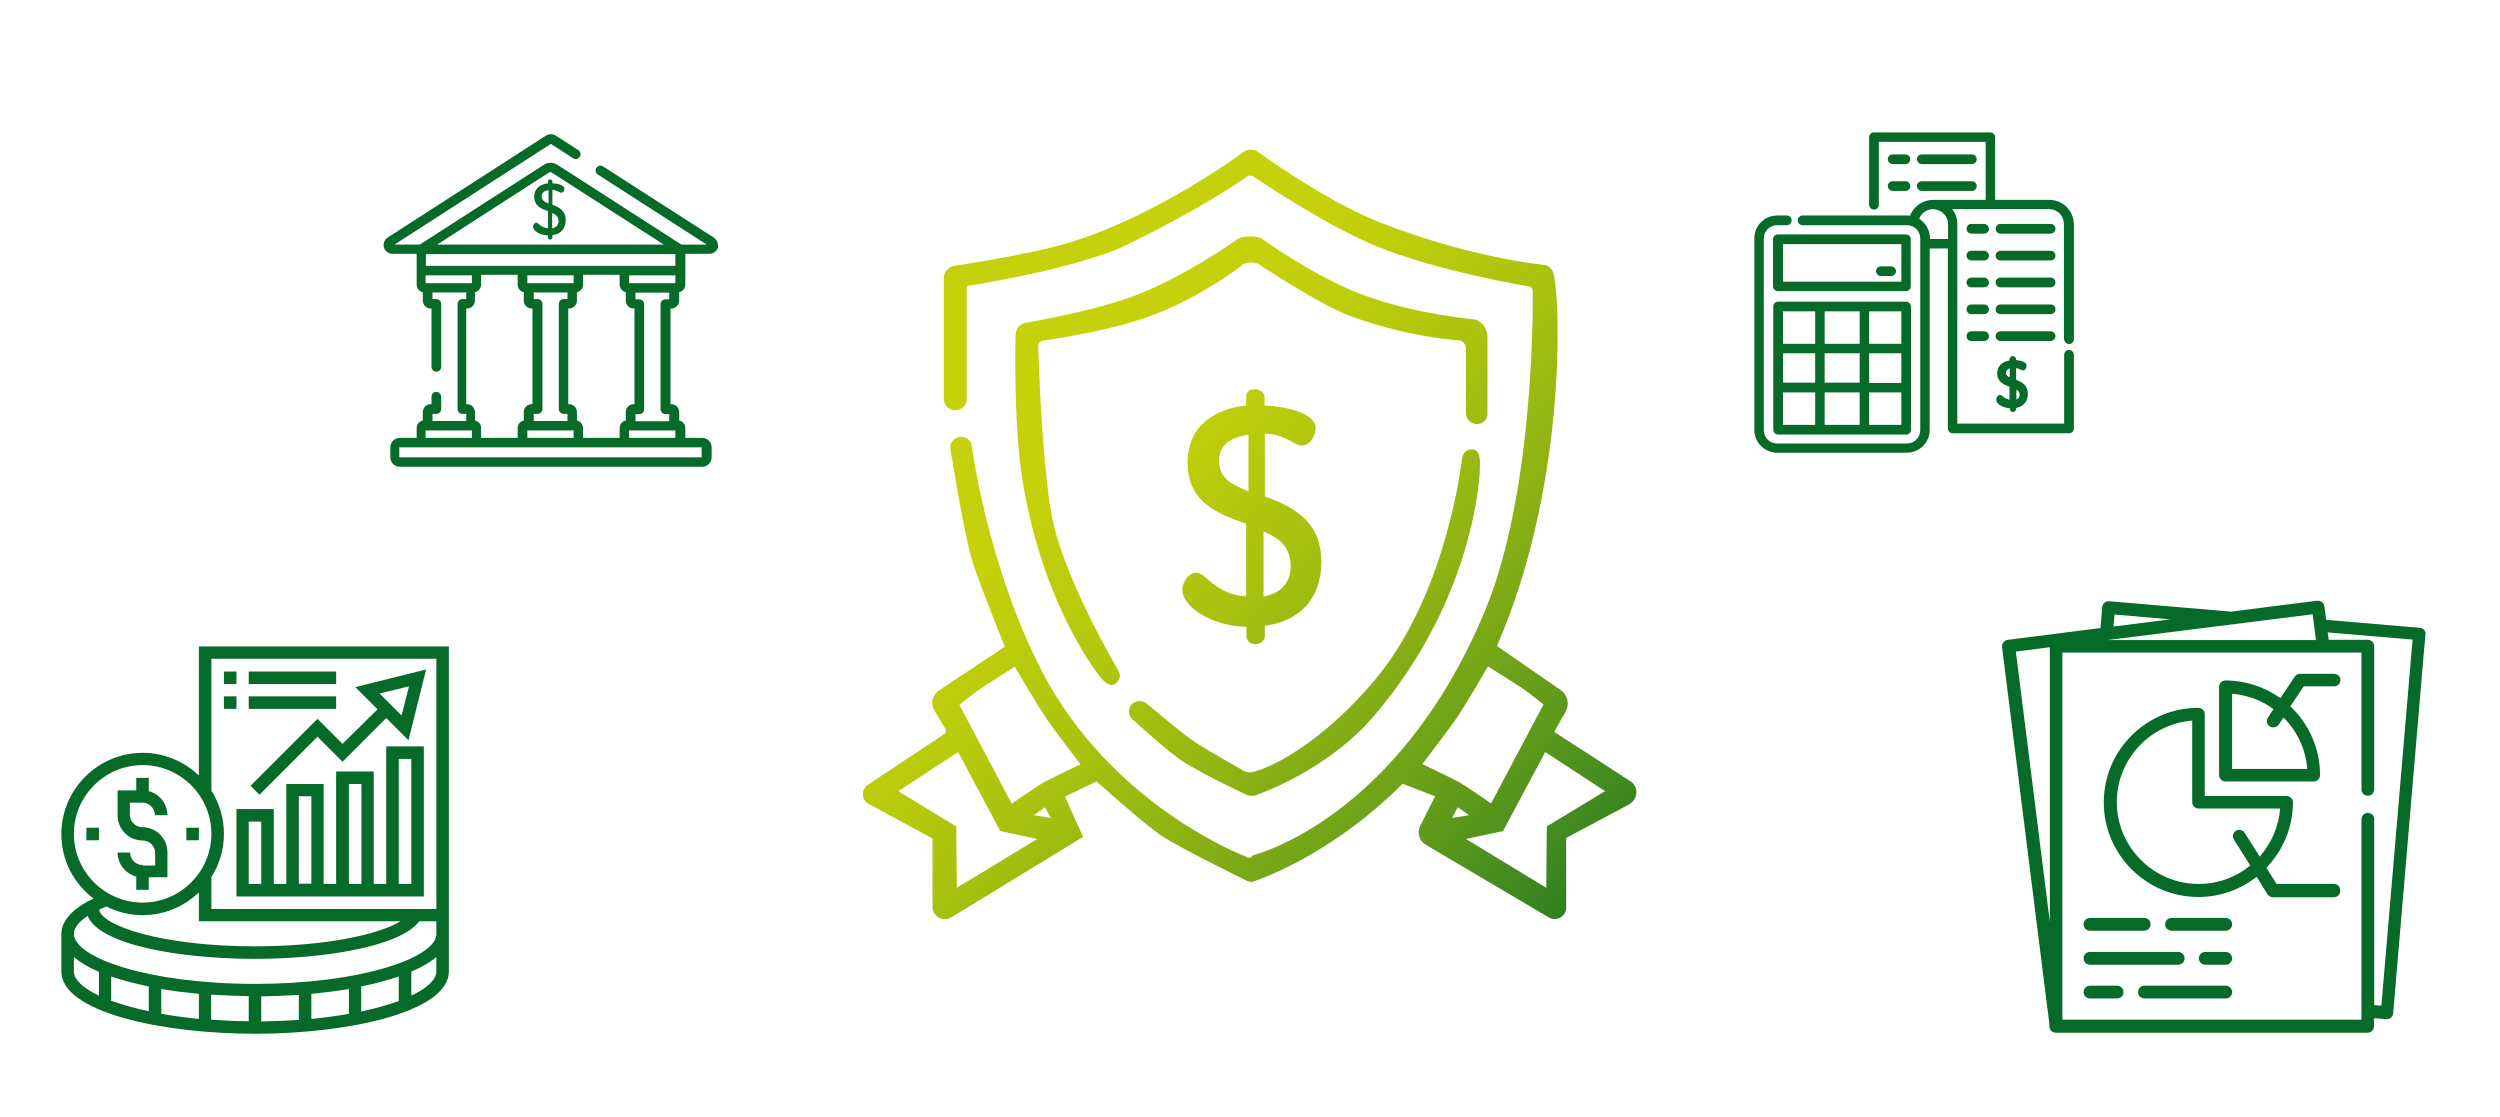 <?xml version="1.0" encoding="UTF-8"?> <!-- Generator: Adobe Illustrator 25.2.0, SVG Export Plug-In . SVG Version: 6.00 Build 0) --> <svg xmlns="http://www.w3.org/2000/svg" xmlns:xlink="http://www.w3.org/1999/xlink" id="Capa_1" x="0px" y="0px" viewBox="0 0 978 437" style="enable-background:new 0 0 978 437;" xml:space="preserve"> <style type="text/css"> .st0{fill:#066A29;} .st1{fill:url(#Element_1_);} #Element{ animation:float 7s infinite ease; } @keyframes float{ 0%{transform:translate(0px, 0px)} 50%{transform:translate(0px, 40px)} 100%{transform:translate(0px, 0px)} } </style> <path id="Icons" class="st0" d="M55.8,338.4c-2.7,0-4.9-2.2-4.9-4.9H46c0,4.5,3.1,8.3,7.3,9.4v5.2h4.9v-4.9h7.3v-9.8 c0-5.4-4.4-9.8-9.8-9.8c-2.7,0-4.9-2.2-4.9-4.9V314h4.9c2.7,0,4.9,2.2,4.9,4.9h4.9c0-4.5-3.1-8.3-7.3-9.4v-5.2h-4.9v4.9H46v9.8 c0,5.4,4.4,9.8,9.8,9.8c2.7,0,4.9,2.2,4.9,4.9v4.9h-4.9V338.4z M72.9,323.8h4.9v4.9h-4.9V323.8z M33.8,323.8h4.9v4.9h-4.9V323.8z M77.8,252.9v50.5c-5.7-5.5-13.5-8.9-22-8.9c-17.5,0-31.8,14.3-31.8,31.8c0,10.3,4.9,19.4,12.6,25.2c-8.2,3.9-12.6,8.7-12.6,13.9 V380c0,15.9,39,24.4,75.8,24.4s75.8-8.6,75.8-24.4v-19.6V358V252.9H77.8z M170.7,257.8v97.8h-88v-12.5c3.1-4.9,4.9-10.7,4.9-16.9 c0-6.2-1.8-12-4.9-16.9v-51.6h88V257.8z M28.9,326.2c0-14.8,12.1-26.9,26.9-26.9s26.9,12.1,26.9,26.9s-12.1,26.9-26.9,26.9 S28.9,341,28.9,326.2z M55.8,358c8.5,0,16.3-3.4,22-8.9v11.3h78.9c-8.6,5.2-29.4,9.8-56.9,9.8c-37.3,0-60.3-8.3-61-14.4 c0.9-0.4,1.8-0.8,2.8-1.2C45.9,356.8,50.7,358,55.8,358z M28.9,380v-5.6c2.5,2.1,5.8,4.1,9.8,5.8v9.3 C32.4,386.5,28.9,383.2,28.9,380z M156,382v9.6c-4.1,1.5-9.1,2.9-14.7,4.1v-9.8C146.7,384.8,151.6,383.5,156,382z M136.5,396.6 c-4.5,0.8-9.4,1.5-14.7,2v-9.8c5-0.5,10-1.1,14.7-1.9V396.6z M116.9,399c-4.7,0.3-9.6,0.5-14.7,0.6v-9.8c4.9-0.1,9.8-0.3,14.7-0.6 V399z M97.3,399.5c-5.1,0-10-0.3-14.7-0.6v-9.8c4.9,0.3,9.8,0.5,14.7,0.6V399.5z M77.8,398.6c-5.2-0.5-10.1-1.2-14.7-2v-9.7 c4.7,0.8,9.6,1.4,14.7,1.9V398.6z M58.2,395.6c-5.6-1.2-10.5-2.6-14.7-4.1V382c4.4,1.5,9.3,2.8,14.7,3.9V395.6z M160.9,389.5v-9.4 c4-1.7,7.3-3.6,9.8-5.7v5.6C170.7,383.2,167.2,386.5,160.9,389.5z M170.7,366L170.7,366c-1.4,9.1-30.2,18.9-70.9,18.9 c-41.8,0-70.9-10.3-70.9-19.6c0-2.3,1.9-4.7,5.4-7c4.4,11.1,35.1,16.8,65.5,16.8c26.2,0,56.7-4.6,64.2-14.7h6.7V366z M124.2,281.2 L98,307.4l3.5,3.5l22.7-22.7l9.8,9.8l17.1-17.1l8.7,8.7l6.9-27.7l-27.7,6.9l8.7,8.7L134,291L124.2,281.2z M160,268.5l-2.9,11.4 l-8.6-8.6L160,268.5z M151.1,345.8h-4.9v-44h-14.7v44h-4.9v-39.1H112v39.1h-4.9v-29.3H92.5v34.2h73.3V292h-14.7V345.8z M102.2,345.8 h-4.9v-24.4h4.9V345.8z M136.5,306.7h4.9v39.1h-4.9V306.7z M116.9,311.5h4.9v34.2h-4.9V311.5z M156,296.9h4.9v48.9H156V296.9z M87.6,262.7h4.9v4.9h-4.9V262.7z M97.3,262.7h34.2v4.9H97.3V262.7z M87.6,272.4h4.9v4.9h-4.9V272.4z M97.3,272.4h34.2v4.9H97.3 V272.4z M279.2,92.9l-43.3-27.8c-0.9-0.6-2-0.3-2.6,0.6s-0.3,2,0.6,2.6l42.6,27.4h-9.9l-48.5-31.2c-1.7-1.1-3.8-1.1-5.4,0 l-48.5,31.2h-9.9l61.2-39.4l8.7,5.6c0.9,0.6,2,0.3,2.6-0.6s0.3-2-0.6-2.6l-8.7-5.6c-1.2-0.8-2.8-0.8-4,0l-61.8,39.8 c-1.3,0.8-1.9,2.4-1.5,3.9s1.8,2.5,3.4,2.5h9.4v6.4v5.6c0,1.5,1,2.7,2.4,3v3.3c0,1.7,1.4,3.1,3.1,3.1h0.3v22.8c0,1,0.8,1.9,1.9,1.9 c1,0,1.9-0.8,1.9-1.9v-24.6c0-1-0.8-1.9-1.9-1.9h-1.5v-2.6h13.2v2.6h-1.5c-1,0-1.9,0.8-1.9,1.9v41.1c0,1,0.8,1.9,1.9,1.9h1.5v2.8 h-13.2v-2.8h1.5c1,0,1.9-0.8,1.9-1.9v-4.8c0-1-0.8-1.9-1.9-1.9s-1.9,0.8-1.9,1.9v2.9h-0.3c-1.7,0-3.1,1.4-3.1,3.1v3.3 c-1.4,0.3-2.4,1.5-2.4,3v3.8h-6.6c-2.1,0-3.7,1.7-3.7,3.7v3.9c0,2.1,1.7,3.7,3.7,3.7h118.3c2.1,0,3.7-1.7,3.7-3.7V175 c0-2.1-1.7-3.7-3.7-3.7h-6.6v-3.8c0-1.5-1-2.7-2.4-3v-3.3c0-1.7-1.4-3.1-3.1-3.1h-0.3v-37.4h0.3c1.7,0,3.1-1.4,3.1-3.1v-3.3 c1.4-0.3,2.4-1.5,2.4-3v-5.6v-6.4h9.4c1.6,0,2.9-1,3.4-2.5C281.1,95.4,280.5,93.8,279.2,92.9z M214.6,67.6c0.4-0.3,1-0.3,1.4,0 l43.7,28.1H171L214.6,67.6z M166.5,99.4h97.7v4.6h-19.9h-18h-21.8h-18h-19.9v-4.6H166.5z M225.7,164.5v-3.3c0-1.7-1.4-3.1-3.1-3.1 h-0.3v-37.4h0.3c1.7,0,3.1-1.4,3.1-3.1v-3.3c1.4-0.3,2.4-1.5,2.4-3v-3.8h14.3v3.8c0,1.5,1,2.7,2.4,3v3.3c0,1.7,1.4,3.1,3.1,3.1h0.3 v37.4h-0.3c-1.7,0-3.1,1.4-3.1,3.1v3.3c-1.4,0.3-2.4,1.5-2.4,3v3.8h-14.3v-3.8C228.1,166,227,164.8,225.7,164.5z M185.8,164.5v-3.3 c0-1.7-1.4-3.1-3.1-3.1h-0.3v-37.4h0.3c1.7,0,3.1-1.4,3.1-3.1v-3.3c1.4-0.3,2.4-1.5,2.4-3v-3.8h14.3v3.8c0,1.5,1,2.7,2.4,3v3.3 c0,1.7,1.4,3.1,3.1,3.1h0.3v37.4H208c-1.7,0-3.1,1.4-3.1,3.1v3.3c-1.4,0.3-2.4,1.5-2.4,3v3.8h-14.3v-3.8 C188.3,166,187.2,164.8,185.8,164.5z M220.5,161.9h1.5v2.8h-13.2v-2.8h1.5c1,0,1.9-0.8,1.9-1.9v-41.1c0-1-0.8-1.9-1.9-1.9h-1.5v-2.6 H222v2.6h-1.5c-1,0-1.9,0.8-1.9,1.9V160C218.6,161,219.4,161.9,220.5,161.9z M206.9,110.8L206.9,110.8h-0.6v-3.1h18.1v3.1h-0.6l0,0 l0,0H206.9z M206.3,168.3c0.2,0.1,0.4,0.1,0.6,0.1h16.9c0.2,0,0.4,0,0.6-0.1v3h-18.1V168.3z M167.1,110.8h-0.6v-3.1h18.1v3.1l0,0 H184H167.1z M166.5,168.3c0.2,0.1,0.4,0.1,0.6,0.1H184c0.2,0,0.4,0,0.6-0.1v3h-18.1V168.3L166.5,168.3z M274.5,175v3.9l0,0H156.2 V175H274.5z M263.6,168.4c0.2,0,0.4,0,0.6-0.1v3h-18.1v-3c0.2,0.1,0.4,0.1,0.6,0.1H263.6z M250.1,117.1h-1.5v-2.6h13.2v2.6h-1.5 c-1,0-1.9,0.8-1.9,1.9v41.1c0,1,0.8,1.9,1.9,1.9h1.5v2.8h-13.2v-2.8h1.5c1,0,1.9-0.8,1.9-1.9v-41.1 C251.9,117.9,251.1,117.1,250.1,117.1z M264.2,110.8L264.2,110.8h-0.6l0,0l0,0h-16.9l0,0h-0.6v-3.1h18.1V110.8L264.2,110.8z M216.1,80.1v-5.8c2,0.1,2.7,1.1,3.4,1.1c0.9,0,1.3-1.1,1.3-1.6c0-1.4-2.7-2-4.7-2.1v-0.8c0-0.3-0.4-0.7-0.9-0.7s-0.8,0.3-0.8,0.7 v0.8c-2.7,0.3-5.4,1.7-5.4,5.3c0,3.7,2.9,4.7,5.4,5.6v6.7c-2.9-0.2-3.7-2.2-4.6-2.2c-0.7,0-1.3,0.9-1.3,1.6c0,1.4,2.4,3.3,5.9,3.4 l0,0V93c0,0.3,0.3,0.7,0.8,0.7c0.4,0,0.9-0.3,0.9-0.7v-1c3.1-0.4,5.2-2.4,5.2-5.9C221.3,82.3,218.6,81,216.1,80.1z M214.6,79.6 c-1.5-0.6-2.7-1.2-2.7-2.8c0-1.5,1.1-2.2,2.7-2.4V79.6z M216,89.3v-6c1.4,0.6,2.5,1.4,2.5,3.2C218.5,88.1,217.5,89,216,89.3z M809.4,134.6c1,0,1.9-0.8,1.9-1.9V87.8c0-2.5-1-4.9-2.8-6.8c-1.8-1.8-4.2-2.8-6.8-2.8h-21.2V53.7c0-1-0.8-1.9-1.9-1.9h-45.5 c-1,0-1.9,0.8-1.9,1.9v26.4c0,1,0.8,1.9,1.9,1.9s1.9-0.8,1.9-1.9V55.5h41.8v22.7h-20.6l0,0c-2.5,0-4.9,1-6.8,2.8 c-1,1-1.7,2.1-2.2,3.4c-0.4-0.1-0.9-0.1-1.3-0.1h-40.7c-1,0-1.9,0.8-1.9,1.9s0.8,1.9,1.9,1.9H746c2.9,0,5.2,2.3,5.2,5.2v75 c0,2.9-2.3,5.2-5.2,5.2h-50.8c-2.9,0-5.2-2.3-5.2-5.2v-75c0-2.9,2.3-5.2,5.2-5.2h3.8c1,0,1.9-0.8,1.9-1.9s-0.8-1.9-1.9-1.9h-3.8 c-4.9,0-8.9,4-8.9,8.9v75c0,4.9,4,8.9,8.9,8.9H746c4.9,0,8.9-4,8.9-8.9v-71h7.1v70.4c0,1,0.8,1.9,1.9,1.9h45.5c1,0,1.9-0.8,1.9-1.9 v-28.8c0-1-0.8-1.9-1.9-1.9s-1.9,0.8-1.9,1.9v26.9h-41.8V87.6c0-2.1-0.7-4.2-2-5.8h37.9c1.6,0,3,0.6,4.1,1.7s1.7,2.6,1.7,4.1v44.9 C807.6,133.7,808.4,134.6,809.4,134.6z M760.4,83.6c1.1,1.1,1.7,2.6,1.7,4.1v5.8H755v-0.3c0-3.2-1.7-6-4.2-7.6 c0.3-0.8,0.7-1.5,1.3-2.1c1.1-1.1,2.6-1.7,4.1-1.7l0,0C757.8,81.9,759.3,82.5,760.4,83.6z M747.5,93.6c0-1-0.8-1.9-1.9-1.9h-50.1 c-1,0-1.9,0.8-1.9,1.9V112c0,1,0.8,1.9,1.9,1.9h50.1c1,0,1.9-0.8,1.9-1.9V93.6z M743.8,110.2h-46.3V95.5h46.3V110.2z M745.7,118 h-50.1c-1,0-1.9,0.8-1.9,1.9v48.2c0,1,0.8,1.9,1.9,1.9h50.1c1,0,1.9-0.8,1.9-1.9v-48.2C747.5,118.9,746.7,118,745.7,118z M743.8,134.5h-12.6v-12.7h12.6V134.5z M743.8,149.8h-12.6v-11.6h12.6V149.8z M697.5,138.2h12.6v11.5h-12.6V138.2z M713.8,138.2 h13.7v11.5h-13.7V138.2z M727.5,121.8v12.7h-13.7v-12.7H727.5z M710.1,121.8v12.7h-12.6v-12.7H710.1z M697.5,153.5h12.6v12.7h-12.6 V153.5z M713.8,166.2v-12.7h13.7v12.7H713.8z M731.2,166.2v-12.7h12.6v12.7H731.2z M776.2,87.6h-5c-1,0-1.9,0.8-1.9,1.9 c0,1,0.8,1.9,1.9,1.9h5c1,0,1.9-0.8,1.9-1.9C778,88.5,777.2,87.6,776.2,87.6z M802.2,87.6h-19.6c-1,0-1.9,0.8-1.9,1.9 c0,1,0.8,1.9,1.9,1.9h19.6c1,0,1.9-0.8,1.9-1.9C804.1,88.5,803.3,87.6,802.2,87.6z M776.2,129.6h-5c-1,0-1.9,0.8-1.9,1.9 s0.8,1.9,1.9,1.9h5c1,0,1.9-0.8,1.9-1.9S777.2,129.6,776.2,129.6z M804.1,131.5c0-1-0.8-1.9-1.9-1.9h-19.6c-1,0-1.9,0.8-1.9,1.9 s0.8,1.9,1.9,1.9h19.6C803.3,133.3,804.1,132.5,804.1,131.5z M776.2,119.1h-5c-1,0-1.9,0.8-1.9,1.9c0,1,0.8,1.9,1.9,1.9h5 c1,0,1.9-0.8,1.9-1.9C778,119.9,777.2,119.1,776.2,119.1z M802.2,119.1h-19.6c-1,0-1.9,0.8-1.9,1.9c0,1,0.8,1.9,1.9,1.9h19.6 c1,0,1.9-0.8,1.9-1.9C804.1,119.9,803.3,119.1,802.2,119.1z M776.2,108.6h-5c-1,0-1.9,0.8-1.9,1.9c0,1,0.8,1.9,1.9,1.9h5 c1,0,1.9-0.8,1.9-1.9C778,109.5,777.2,108.6,776.2,108.6z M802.2,108.6h-19.6c-1,0-1.9,0.8-1.9,1.9c0,1,0.8,1.9,1.9,1.9h19.6 c1,0,1.9-0.8,1.9-1.9C804.1,109.5,803.3,108.6,802.2,108.6z M776.2,98.1h-5c-1,0-1.9,0.8-1.9,1.9c0,1,0.8,1.9,1.9,1.9h5 c1,0,1.9-0.8,1.9-1.9C778,99,777.2,98.1,776.2,98.1z M802.2,98.1h-19.6c-1,0-1.9,0.8-1.9,1.9c0,1,0.8,1.9,1.9,1.9h19.6 c1,0,1.9-0.8,1.9-1.9C804.1,99,803.3,98.1,802.2,98.1z M740.4,64.2h5c1,0,1.9-0.8,1.9-1.9c0-1-0.8-1.9-1.9-1.9h-5 c-1,0-1.9,0.8-1.9,1.9C738.6,63.4,739.4,64.2,740.4,64.2z M751.8,64.2h19.6c1,0,1.9-0.8,1.9-1.9c0-1-0.8-1.9-1.9-1.9h-19.6 c-1,0-1.9,0.8-1.9,1.9C750,63.4,750.8,64.2,751.8,64.2z M740.4,74.7h5c1,0,1.9-0.8,1.9-1.9c0-1-0.8-1.9-1.9-1.9h-5 c-1,0-1.9,0.8-1.9,1.9C738.6,73.9,739.4,74.7,740.4,74.7z M751.8,74.7h19.6c1,0,1.9-0.8,1.9-1.9c0-1-0.8-1.9-1.9-1.9h-19.6 c-1,0-1.9,0.8-1.9,1.9C750,73.9,750.8,74.7,751.8,74.7z M786.7,160.9c0.2,0.2,0.5,0.3,0.7,0.3l0,0c0.7,0,1.3-0.6,1.3-1.3v-0.3 c2.9-0.6,4.6-2.6,4.6-5.5c0-3.3-2.2-4.6-4.6-5.5V144c0.8,0.1,1.3,0.4,1.7,0.6c0.4,0.2,0.6,0.3,1,0.3c1,0,1.4-1.2,1.4-1.9 c0-1.3-2.1-2-4.1-2.1v-0.3c0-0.7-0.6-1.3-1.3-1.3s-1.3,0.6-1.3,1.3v0.4c-3,0.5-4.8,2.4-4.8,5.1c0,3.4,2.8,4.4,4.8,5.2v5.1 c-1.1-0.2-1.9-0.8-2.4-1.2s-0.9-0.7-1.3-0.7c-0.9,0-1.5,1.1-1.5,1.9c0,1.4,2.2,3.1,5.3,3.3v0.1C786.2,160.2,786.4,160.6,786.7,160.9 z M786.2,144.1v3.5c-0.8-0.4-1.5-0.8-1.5-1.8C784.8,145,785.3,144.4,786.2,144.1z M788.8,156.3v-3.9c0.9,0.5,1.3,1.1,1.3,2 S789.6,155.9,788.8,156.3z M735.8,108h4c1,0,1.9-0.8,1.9-1.9c0-1-0.8-1.9-1.9-1.9h-4c-1,0-1.9,0.8-1.9,1.9 C734,107.2,734.8,108,735.8,108z M948.4,246.5c-0.4-0.5-1-0.8-1.7-0.9l-36.7-3.1l-0.7-5.3c-0.2-1.4-1.4-2.3-2.8-2.2l-34.1,4.3 c-0.1,0-0.3-0.1-0.4-0.1l-46.9-4c-1.3-0.1-2.6,0.9-2.7,2.3l-0.7,8.2l-36.3,4.6c-1.3,0.2-2.3,1.4-2.2,2.8l18.5,147.4 c0.1,0.7-0.1,1.3,0.2,2c0.4,0.9,1.3,1.5,2.3,1.5h122c1.4,0,2.5-1.1,2.5-2.5v-3.2l4.8,0.4c1.3,0.1,2.6-0.9,2.7-2.3l12.6-148 C949,247.6,948.8,247,948.4,246.5z M801.9,360.7l-13.3-105.8l13.3-1.7V360.7z M827.2,240.4l21.8,1.9l-22.2,2.8L827.2,240.4z M904.7,240.3l1.3,10.1h-81.6L904.7,240.3z M931.6,393.4l-2.8-0.2v-72.7c0-1.4-1.1-2.5-2.5-2.5s-2.5,1.1-2.5,2.5v78.4h-117V255.3 h117v53.5c0,1.4,1.1,2.5,2.5,2.5s2.5-1.1,2.5-2.5v-56c0-1.4-1.1-2.5-2.5-2.5H911l-0.4-2.9l33.2,2.8L931.6,393.4z M913.1,263.6h-13.3 c-0.8,0-1.6,0.4-2.1,1.1l-5.6,8.4c-6.1-4.3-13.5-6.9-21.5-6.9c-1.4,0-2.5,1.1-2.5,2.5v34.5c0,1.4,1.1,2.5,2.5,2.5h34.5 c1.4,0,2.5-1.1,2.5-2.5c0-10.6-4.5-20.1-11.6-26.9l5.2-7.8h11.9c1.4,0,2.5-1.1,2.5-2.5C915.6,264.7,914.5,263.6,913.1,263.6z M902.6,300.8h-29.4v-29.4c6,0.5,11.6,2.6,16.2,6l-2.2,3.3c-0.7,1-0.5,2.5,0.5,3.3c1.1,0.9,2.9,0.7,3.7-0.5l1.9-2.8 C898.5,285.8,902,292.9,902.6,300.8z M913.1,345.8h-22.5l-4-6.3c6.4-6.7,10.4-15.7,10.4-25.6c0-1.4-1.1-2.5-2.5-2.5h-32v-32 c0-1.4-1.1-2.5-2.5-2.5c-20.4,0-37,16.6-37,37s16.6,37,37,37c8.6,0,16.6-3,22.8-7.9l4.2,6.8c0.5,0.7,1.3,1.2,2.1,1.2H913 c1.4,0,2.5-1.1,2.5-2.5C915.6,347,914.5,345.8,913.1,345.8z M878.1,325.8c-0.7-1.2-2.3-1.5-3.4-0.8c-1.2,0.7-1.5,2.3-0.8,3.4 l6.4,10.2c-5.5,4.5-12.5,7.2-20.2,7.2c-17.6,0-32-14.4-32-32c0-16.8,13-30.6,29.5-31.9v31.9c0,1.4,1.1,2.5,2.5,2.5H892 c-0.6,7.2-3.5,13.7-8,18.8L878.1,325.8z M838.8,359.1h-21.2c-1.4,0-2.5,1.1-2.5,2.5s1.1,2.5,2.5,2.5h21.2c1.4,0,2.5-1.1,2.5-2.5 S840.2,359.1,838.8,359.1z M870.7,359.1h-21.2c-1.4,0-2.5,1.1-2.5,2.5s1.1,2.5,2.5,2.5h21.2c1.4,0,2.5-1.1,2.5-2.5 S872,359.1,870.7,359.1z M852.1,372.4h-34.5c-1.4,0-2.5,1.1-2.5,2.5s1.1,2.5,2.5,2.5h34.5c1.4,0,2.5-1.1,2.5-2.5 S853.5,372.4,852.1,372.4z M870.7,372.4h-8c-1.4,0-2.5,1.1-2.5,2.5s1.1,2.5,2.5,2.5h8c1.4,0,2.5-1.1,2.5-2.5S872,372.4,870.7,372.4z M828.2,385.6h-10.6c-1.4,0-2.5,1.1-2.5,2.5s1.1,2.5,2.5,2.5h10.6c1.4,0,2.5-1.1,2.5-2.5S829.6,385.6,828.2,385.6z M870.7,385.6 h-31.8c-1.4,0-2.5,1.1-2.5,2.5s1.1,2.5,2.5,2.5h31.8c1.4,0,2.5-1.1,2.5-2.5S872,385.6,870.7,385.6z"></path> <linearGradient id="Element_1_" gradientUnits="userSpaceOnUse" x1="365.129" y1="109.84" x2="646.823" y2="391.534"> <stop offset="0.215" style="stop-color:#C5D10A"></stop> <stop offset="0.298" style="stop-color:#BECD0B"></stop> <stop offset="0.421" style="stop-color:#AAC30E"></stop> <stop offset="0.569" style="stop-color:#8AB114"></stop> <stop offset="0.735" style="stop-color:#5D991B"></stop> <stop offset="0.914" style="stop-color:#247A24"></stop> <stop offset="1" style="stop-color:#066A29"></stop> </linearGradient> <path id="Element" class="st1" d="M637.8,305.6L608,286.3l4.5-7.9c1.6-2.9,0.8-6.5-1.9-8.4l-25-17.3c26.8-61.3,25.1-133,22.2-145.5 c-0.4-1.6-1.5-2.9-3.1-3.5c0,0-28.3-2.4-64.9-16.7c-21.7-8.5-48.4-28.1-48.4-28.1c-1.4-0.5-2.9-0.5-4.3,0.1c0,0-32.4,24.4-67.5,35.5 c-16.1,5.1-45.2,9.3-45.2,9.3c-2.9,0-5.2,2.3-5.2,5.2v47c0,2.5,2,4.5,4.5,4.5s4.5-2,4.5-4.5v-44.1c0,0,43.4-6.6,63.2-16.4 c32.7-16.1,46.6-26.6,46.6-26.6c0.7-0.3,1.5-0.3,2.1,0c0,0,26.6,18.2,47.1,26.9c24.8,10.4,61.2,16.3,61.2,16.3 c0.7,0.3,1.2,1,1.2,1.8c0.1,10.4,0,80.1-18.7,125.1c-34.1,81.9-90.8,95.6-90.8,95.6c-0.5,1.1-2,1.3-2.9,0.4c0,0-52.2-19.5-79.7-72.6 c-21.3-41.2-27.4-88.3-27.4-88.3c-0.5-2.1-2.5-3.4-4.6-3.2c-2.6,0.3-4.3,2.8-3.6,5.4c0,0,4.9,30.6,8.2,42.3c2.1,7.5,13,34.4,13,34.4 l-25.8,17.1c-2.6,1.7-3.4,5.1-1.8,7.8l4.4,7.3c0.4,0.6,0.2,1.5-0.4,1.9l-30,19.9c-2.7,1.8-2.6,5.9,0.3,7.5l25,13.5v26.8 c0,3.7,4.1,6,7.3,4.1l51.6-31.5l-7.1-15.8l12.4-5.9c0,0,18.3,16.5,25.3,21.2c7.6,5,32.9,17.4,32.9,17.4c1.1,0.7,2.4,0.9,3.6,0.4 c7.1-2.5,32.9-13,57.9-38.1l12.7,4.9l-5.8,11.5c-1.4,2.7-0.4,6,2.2,7.5l48.1,28.4c3,1.8,6.8-0.4,6.8-3.9v-27.2l24.2-12.9 C641,312.8,641.2,307.8,637.8,305.6z M374.3,347.3l-0.2-24l-22.7-13.8l23.4-15.3l16.5,30.9l14.5,3.1L374.3,347.3z M404.4,318.9 l4.4-3.1l2.3,4.2L404.4,318.9z M408.2,306.1c-3.4,2-12.4,8.3-12.4,8.3l-20.5-38.7c0,0,6.5-5.2,9.1-6.9c8-5.1,12.6-8,12.6-8 s8.6,14.7,11.8,19.5c3.2,4.8,13.9,18.7,13.9,18.7S411.5,304.3,408.2,306.1z M556.4,298.9c0,0,10.7-13.9,13.9-18.7 c3.2-4.7,11.8-19.5,11.8-19.5s4.6,2.9,12.6,8c2.6,1.6,9.1,6.9,9.1,6.9l-20.5,38.7c0,0-9-6.3-12.4-8.3 C567.7,304.3,556.4,298.9,556.4,298.9z M570.3,315.8l4.4,3.1L568,320L570.3,315.8z M605.1,323.3l-0.2,24l-31.4-19.1l14.5-3.1 l16.5-30.9l23.4,15.3L605.1,323.3z M448.3,275c0,0,13,10.9,17.7,14.3c4.8,3.4,20.8,12.4,20.8,12.4c1.9,0.8,3.2,0.4,4.5,0 c0,0,20.4-5.3,45.8-34.8c28.9-33.6,34.8-87.1,34.8-87.1c0.2-1.7,1.1-4,3.8-4c2.9,0,3.5,2.4,3.2,8.2c0,0-1.2,49.1-41.5,96.2 c-18.5,21.6-45.9,30.8-45.9,30.8c-0.9,0.4-2.4,0.4-3.5,0.1c0,0-15.8-7.3-24.9-13c-5.8-3.6-19.6-16.3-19.6-16.3 c-2.2-1.5-2.5-4.6-0.6-6.5v0C444.4,274.1,446.6,273.9,448.3,275z M577.8,165.9c-2.4,0-4.3-1.9-4.3-4.3v-25.2c0-1.4-0.9-2.7-2.2-3.2 c0,0-20.3-1-43.6-9.8c-12.2-4.6-35.5-20.2-35.5-20.2c-1.8-0.7-3.8-0.7-5.6,0c0,0-13.8,11.3-33.8,19.4c-17.7,7.1-45.2,10.7-45.2,10.7 c-1.1,0.4-1.7,1.6-1.4,2.8c0,0,1,39.5,4.9,63.8c4,24.7,26,61.7,26,61.7c1.3,2.2,1.5,3.6-0.4,5.6v0c-1.9,1.9-4.7-0.2-6.3-2.4 c0,0-21.5-25.9-30-74.5c-4.2-23.9-3.1-59.1-3.1-59.1c0.2-3.2,1.7-4.1,3.7-4.9c0,0,27.9-4.6,44.4-11.2c19.3-7.6,39.1-21.8,39.1-21.8 c2.9-1.1,6-1.1,8.9-0.1c0,0,21.6,15.7,41,22.6c19.9,7.2,42.8,9.2,42.8,9.2c2.9,1.1,4.7,3.8,4.7,6.9v29.7 C582.1,164,580.1,165.9,577.8,165.9z M468,224c-3,0-5.5,3.8-5.5,6.8c0,5.9,10.2,14,25.1,14.4v3.8c0,1.3,1.3,3,3.4,3 c1.7,0,3.8-1.3,3.8-3v-4.2c13.2-1.7,22.1-10.2,22.1-25.1c0-16.1-11.5-21.7-22.1-25.5v-24.6c8.5,0.4,11.5,4.7,14.4,4.7 c3.8,0,5.5-4.7,5.5-6.8c0-5.9-11.5-8.5-20-8.9v-3.4c0-1.3-1.7-3-3.8-3c-2.1,0-3.4,1.3-3.4,3v3.4c-11.5,1.3-22.9,7.2-22.9,22.5 c0,15.7,12.3,20,22.9,23.8v28.4C475.2,232.5,471.8,224,468,224z M494.3,207.9c5.9,2.5,10.6,5.9,10.6,13.6c0,6.8-4.2,10.6-10.6,11.9 V207.9z M476.9,180.3c0-6.4,4.7-9.3,11.5-10.2v22.1C482,189.6,476.9,187.1,476.9,180.3z"></path> </svg> 